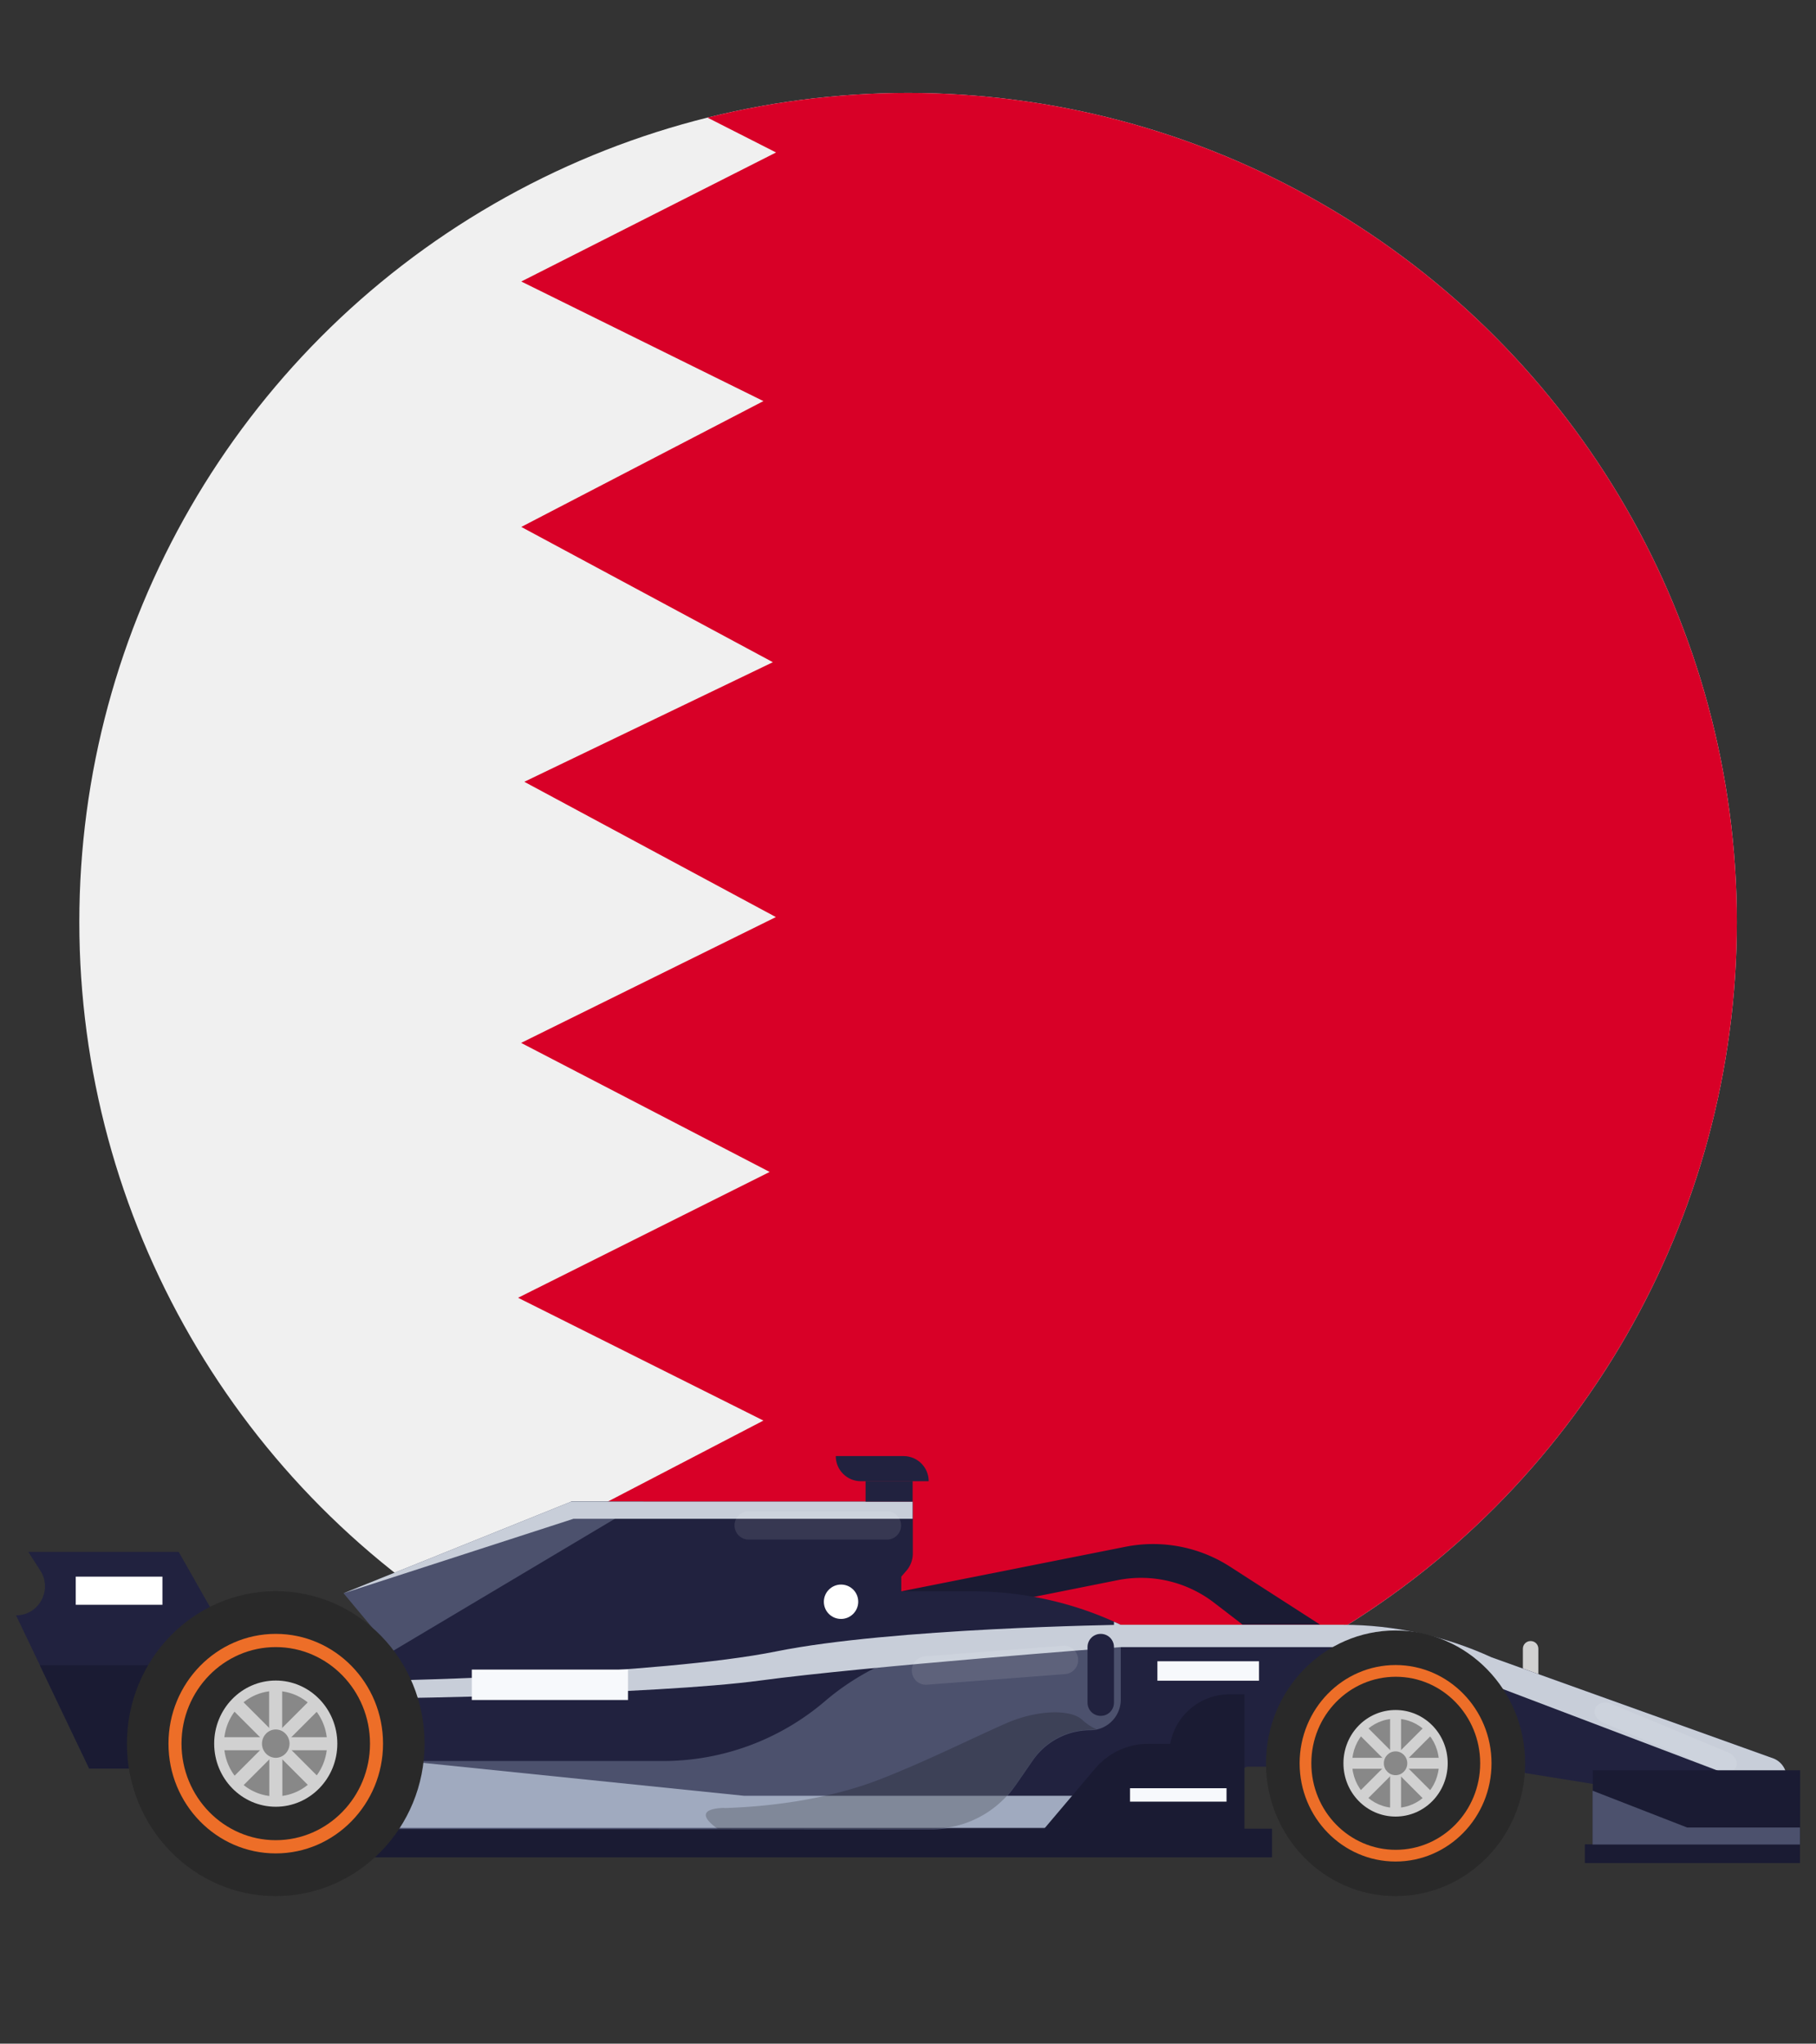 <svg xmlns="http://www.w3.org/2000/svg" id="Layer_1" data-name="Layer 1" viewBox="0 0 96.15 108.17"><rect x="0" y="0" width="96.15" height="108.17" fill="#333333" stroke="none"/><defs><clipPath id="clippath"><circle cx="48.08" cy="48.8" r="43.88" class="cls-2"/></clipPath><style>.cls-1{clip-path:url(#clippath)}.cls-2{fill:none}.cls-10,.cls-11,.cls-12,.cls-13,.cls-14,.cls-15,.cls-16,.cls-17,.cls-2,.cls-3,.cls-4,.cls-5,.cls-6,.cls-7,.cls-8,.cls-9{stroke-width:0}.cls-3{opacity:.1}.cls-14,.cls-3{fill:#fff}.cls-4{fill:#d80027;fill-rule:evenodd}.cls-5{fill:#f7f9fc}.cls-6{fill:#4c516d}.cls-7{fill:#292929}.cls-8{fill:#888}.cls-9{fill:#1a1b33}.cls-10{fill:#21223f}.cls-11{fill:#d1d1d1}.cls-12{fill:#c8ced9}.cls-13{fill:#a0aabf}.cls-15{fill:#ed6e28}.cls-16{fill:#f0f0f0}.cls-17{opacity:.2}</style></defs><g><g class="cls-1"><g><circle cx="48.42" cy="48.8" r="45.61" class="cls-16"/><path d="M41.09 8.07 27.6 14.9l12.82 6.33-12.82 6.66 13.32 7.16-13.16 6.33 13.32 7.16-13.49 6.66 13.16 6.83-13.32 6.66 12.99 6.5-12.49 6.5 13.16 7.16-5.84 2.93a45.522 45.522 0 0 0 15.29 2.63c25.19 0 45.61-20.42 45.61-45.61S75.73 3.18 50.54 3.18c-4.92 0-9.8.79-14.47 2.34l5.02 2.55Z" class="cls-4"/></g></g><circle cx="48.08" cy="48.8" r="43.88" class="cls-2"/></g><g><path d="M80.62 90.03h.83v-2.76c0-.23-.18-.41-.41-.41-.23 0-.41.18-.41.41v2.76Z" class="cls-11"/><path d="m47.71 84.23 11.88-2.36c1.91-.38 3.9 0 5.53 1.05l4.77 3.07h-4.1l-1.51-1.16a6.341 6.341 0 0 0-5.12-1.19l-8.65 1.73-2.8-1.14ZM67.35 98.31H13.11v-1.52h54.24z" class="cls-9"/><path d="m13.28 88.86-3.82-6.72H1.5l.64 1c.65 1.02-.08 2.36-1.29 2.36l3.88 8.11h9l-.44-5.32" class="cls-10"/><path d="M2.11 88.14h10.76l.41.72v-.57l.44 5.32h-9l-2.61-5.47z" class="cls-9"/><path d="M13.54 96.79h45.92l6.55-3.28h12.66l11.37 1.83c1.24.28 2.53.24 3.75-.13 1-.3 1.1-1.68.15-2.12l-14.97-5.37A18.829 18.829 0 0 0 71.11 86H59.34a18.278 18.278 0 0 0-7.86-1.77h-3.76v-.78l.26-.3c.23-.26.35-.59.35-.93v-2.74H30.25l-16.58 10.9-.11 6.4Z" class="cls-10"/><path d="M73.72 87.18H58.98v-1.34c.12.05.24.1.36.16h11.77c2.71 0 5.39.59 7.86 1.72l14.97 5.37c.95.44.85 1.82-.15 2.12-.62.18.25-.58-.39-.56l-19.68-7.47Z" class="cls-12"/><path d="m84.89 91.19 6.18 2.57c.35.15.73.04.85-.24.12-.28-.08-.62-.43-.77l-6.18-2.57c-.35-.15-.73-.04-.85.24-.12.28.08.62.43.77Z" class="cls-3"/><path d="m18.19 84.33 12.05-4.85h3.84l-13.32 7.93-2.57-3.08z" class="cls-6"/><path d="M48.32 80.39H30.36l-12.17 3.94 12.05-4.85h18.08v.91z" class="cls-12"/><g><ellipse cx="73.89" cy="93.33" class="cls-7" rx="6.86" ry="7.03"/><path d="M68.81 93.33c0-2.87 2.28-5.2 5.08-5.2s5.08 2.33 5.08 5.2-2.28 5.2-5.08 5.2c-2.8 0-5.08-2.33-5.08-5.2Zm.62 0c0 2.53 2 4.58 4.47 4.58s4.47-2.05 4.47-4.58c0-2.53-2-4.58-4.47-4.58s-4.47 2.05-4.47 4.58Z" class="cls-15"/><path d="M76.65 93.33c0 1.56-1.23 2.82-2.76 2.82s-2.76-1.26-2.76-2.82 1.23-2.82 2.76-2.82 2.76 1.26 2.76 2.82Z" class="cls-11"/><path d="M76.19 93.33c0 1.3-1.03 2.36-2.3 2.36s-2.3-1.06-2.3-2.36c0-1.3 1.03-2.36 2.3-2.36s2.3 1.06 2.3 2.36Z" class="cls-8"/><path d="M73.6 90.75h.58v2.52h-.58z" class="cls-11"/><path d="m71.861 91.71.41-.41 1.782 1.782-.41.41z" class="cls-11"/><path d="M71.31 93.62v-.58h2.52v.58z" class="cls-11"/><path d="m72.265 95.354-.41-.41 1.782-1.782.41.41z" class="cls-11"/><path d="M74.18 95.91h-.58v-2.52h.58z" class="cls-11"/><path d="m75.918 94.95-.41.41-1.782-1.782.41-.41z" class="cls-11"/><path d="M76.47 93.04v.58h-2.52v-.58z" class="cls-11"/><path d="m75.505 91.306.41.41-1.782 1.782-.41-.41z" class="cls-11"/><path d="M74.51 93.33c0 .35-.28.63-.62.63s-.62-.28-.62-.63.28-.63.62-.63.62.28.62.63Z" class="cls-8"/></g><path d="M95.31 97.63H84.33V93.7h10.98z" class="cls-9"/><path d="m53.77 94.5.92-1.33a3.7 3.7 0 0 1 3.03-1.59c.9 0 1.62-.73 1.62-1.62v-3.95l-8.57.96c-2.62.29-5.09 1.36-7.1 3.08a13.203 13.203 0 0 1-8.57 3.16H20.56l-1.26 3.6 30.04.02c1.77 0 3.42-.86 4.42-2.32Z" class="cls-6"/><path d="M20.63 88.95s14.32-.3 20.46-1.54C47.22 86.17 59.35 86 59.35 86v1.18s-13.54 1.02-19.1 1.77c-5.56.75-19.61.94-19.61.94v-.94Z" class="cls-12"/><path d="M39.39 95.05h23.47l-3.4 1.7H19.3v-3.76l20.09 2.06z" class="cls-13"/><path d="M38.35 95.7c3.44-.11 6.24-.74 8.24-1.52 2.42-.94 5.04-2.25 6.69-2.97 1.65-.72 3.41-.75 4.02-.18.26.24.53.4.75.5-.11.02-.22.03-.33.03-1.21 0-2.34.59-3.03 1.59l-.92 1.33a5.38 5.38 0 0 1-4.42 2.32H38c-.83-.59-.96-1.07.35-1.11Z" class="cls-17"/><g><ellipse cx="14.6" cy="92.29" class="cls-7" rx="7.88" ry="8.07"/><path d="M8.92 92.29c0-3.2 2.55-5.81 5.68-5.81s5.68 2.6 5.68 5.81c0 3.2-2.55 5.81-5.68 5.81s-5.68-2.6-5.68-5.81Zm.69 0c0 2.82 2.24 5.11 4.99 5.11s4.99-2.29 4.99-5.11-2.24-5.11-4.99-5.11-4.99 2.29-4.99 5.11Z" class="cls-15"/><path d="M17.86 92.29c0 1.85-1.46 3.34-3.26 3.34s-3.26-1.5-3.26-3.34 1.46-3.34 3.26-3.34c1.8 0 3.26 1.5 3.26 3.34Z" class="cls-11"/><path d="M17.32 92.29c0 1.54-1.22 2.79-2.73 2.79s-2.73-1.25-2.73-2.79 1.22-2.79 2.73-2.79 2.73 1.25 2.73 2.79Z" class="cls-8"/><path d="M14.25 89.24h.69v2.98h-.69z" class="cls-11"/><path d="m12.196 90.379.488-.488 2.107 2.107-.488.488z" class="cls-11"/><path d="M11.55 92.64v-.69h2.98v.69z" class="cls-11"/><path d="m12.685 94.698-.488-.487 2.107-2.108.488.488z" class="cls-11"/><path d="M14.95 95.34h-.69v-2.98h.69z" class="cls-11"/><path d="m17.003 94.201-.488.488-2.107-2.107.488-.488z" class="cls-11"/><path d="M17.65 91.95v.69h-2.98v-.69z" class="cls-11"/><path d="m16.507 89.892.488.487-2.108 2.108-.488-.488z" class="cls-11"/><path d="M15.33 92.29c0 .41-.33.75-.73.75s-.73-.34-.73-.75.33-.75.73-.75.73.34.73.75Z" class="cls-8"/></g><path d="m55.29 96.79 2.7-3.19c.7-.82 1.72-1.3 2.8-1.3h1.17a3.185 3.185 0 0 1 3.13-2.62h.8v7.14l-10.6-.02Z" class="cls-9"/><path d="M44.25 77.07h3.59c.73 0 1.33.59 1.33 1.33h-3.59c-.73 0-1.33-.59-1.33-1.33Z" class="cls-10"/><path d="M48.32 79.48h-2.49v-1.09h2.49z" class="cls-10"/><path d="M39.64 81.49h7.32a.749.749 0 1 0 0-1.5h-7.32a.749.749 0 1 0 0 1.5ZM49.09 89.17l7.3-.56c.41-.03.73-.39.69-.81a.745.745 0 0 0-.81-.69l-7.3.56c-.41.03-.73.39-.69.81.03.41.39.73.81.69Z" class="cls-3"/><path d="M58.28 90.82c.39 0 .7-.31.7-.7v-2.94c0-.39-.31-.7-.7-.7-.39 0-.7.31-.7.7v2.94c0 .39.31.7.7.7Z" class="cls-10"/><path d="M33.25 89.98h-8.27v-1.61h8.27z" class="cls-5"/><path d="M8.6 84.94H4.01v-1.49H8.6zM43.62 84.78c0 .51.41.91.91.91s.91-.41.91-.91c0-.51-.41-.91-.91-.91s-.91.41-.91.91Z" class="cls-14"/><path d="M64.94 95.36h-5.11v-.71h5.11zM66.66 88.96h-5.38v-1.03h5.38z" class="cls-5"/><path d="M95.3 98.61H83.91v-.99H95.3z" class="cls-9"/><path d="M95.3 96.73h-5.97l-5.01-1.95v2.85H95.3v-.9z" class="cls-6"/></g></svg>